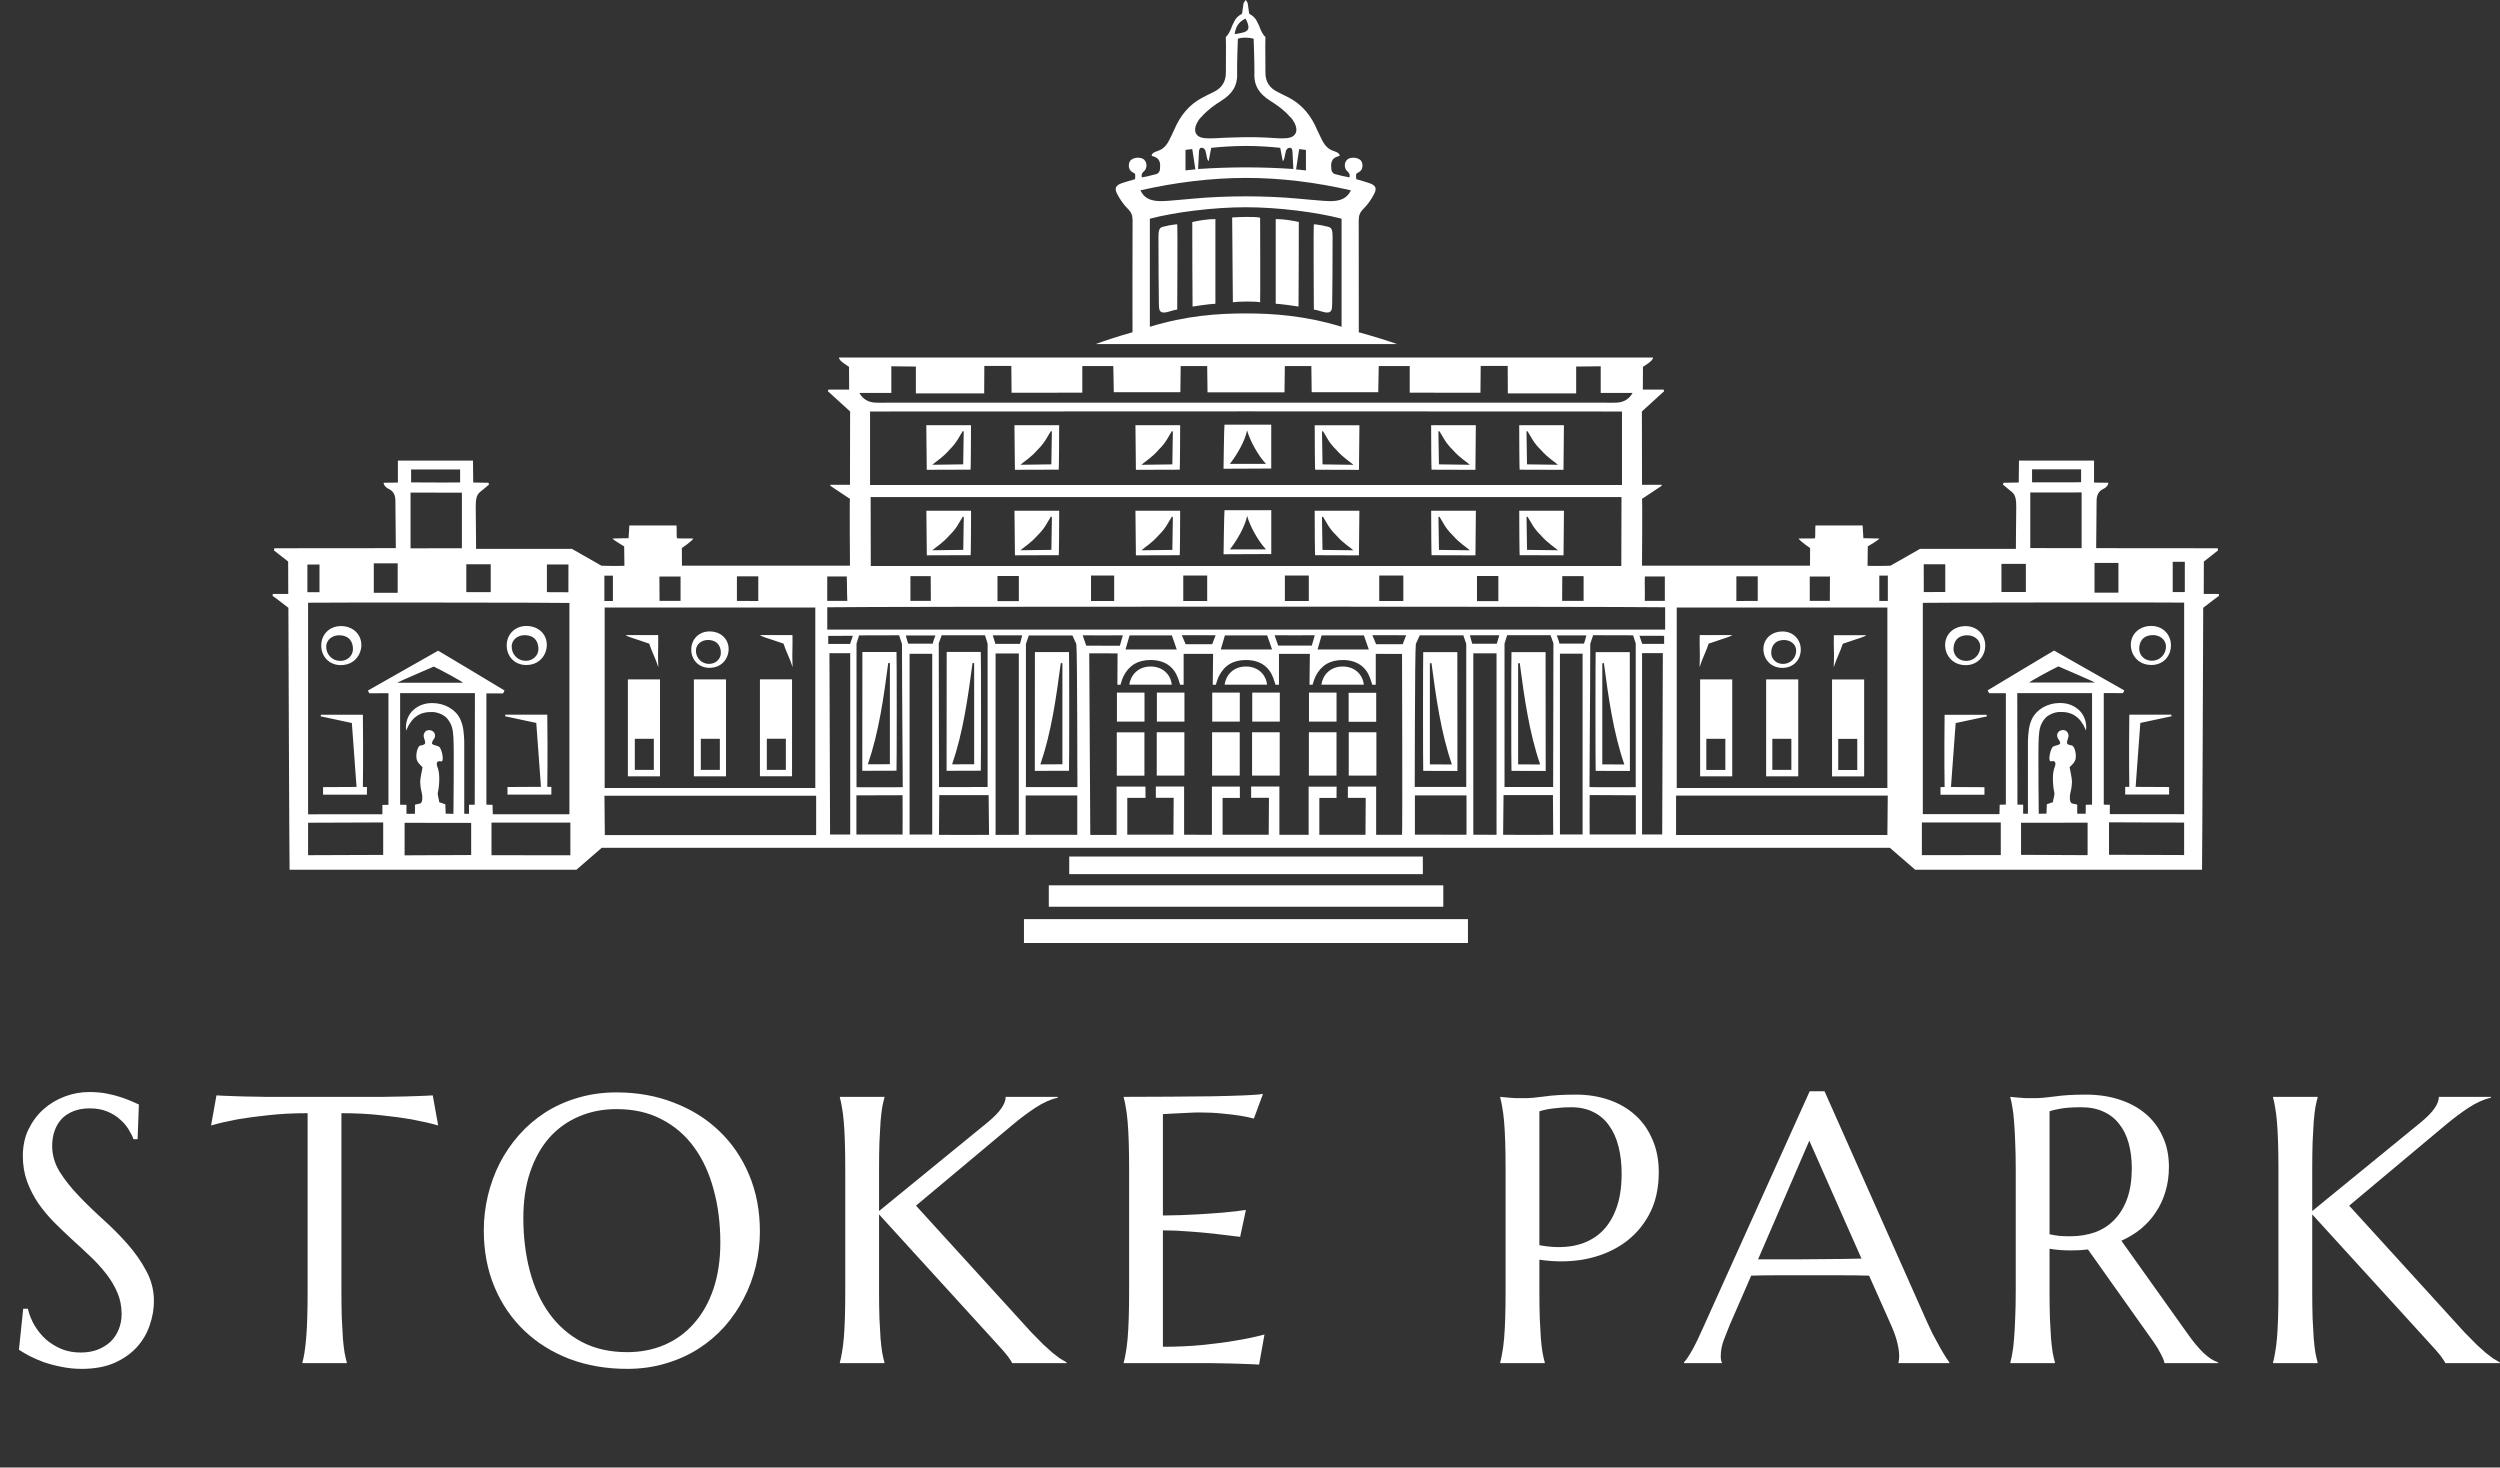 <svg width="431" height="253" viewBox="0 0 431 253" fill="none" xmlns="http://www.w3.org/2000/svg">
<rect x="0" y="0" width="431" height="253" fill="#333333" stroke="none"/>
<path d="M23.72 196.396H23.015C22.845 195.905 22.567 195.35 22.183 194.731C21.82 194.112 21.329 193.536 20.71 193.003C20.113 192.448 19.377 191.989 18.502 191.626C17.648 191.264 16.635 191.082 15.461 191.082C14.415 191.082 13.487 191.242 12.676 191.562C11.865 191.882 11.182 192.331 10.627 192.907C10.094 193.483 9.688 194.166 9.411 194.955C9.134 195.745 8.995 196.62 8.995 197.58C8.995 199.117 9.422 200.589 10.275 201.998C11.15 203.385 12.239 204.761 13.54 206.127C14.842 207.493 16.25 208.858 17.766 210.224C19.281 211.59 20.689 213.009 21.991 214.482C23.293 215.954 24.37 217.501 25.224 219.123C26.099 220.723 26.536 222.452 26.536 224.309C26.536 225.696 26.291 227.094 25.8 228.502C25.331 229.889 24.594 231.137 23.591 232.247C22.588 233.357 21.297 234.264 19.718 234.968C18.139 235.651 16.261 235.992 14.084 235.992C12.868 235.992 11.705 235.875 10.595 235.64C9.507 235.427 8.493 235.16 7.554 234.84C6.637 234.499 5.804 234.136 5.058 233.752C4.332 233.367 3.735 233.015 3.265 232.695L4.001 225.621H4.802C5.036 226.624 5.42 227.584 5.954 228.502C6.487 229.398 7.138 230.198 7.906 230.903C8.696 231.586 9.592 232.14 10.595 232.567C11.598 232.973 12.697 233.175 13.892 233.175C14.981 233.175 15.952 233.015 16.805 232.695C17.68 232.354 18.427 231.895 19.046 231.319C19.665 230.721 20.134 230.017 20.454 229.206C20.796 228.395 20.967 227.51 20.967 226.549C20.967 225.205 20.721 223.967 20.23 222.836C19.74 221.684 19.089 220.595 18.278 219.571C17.488 218.547 16.581 217.554 15.557 216.594C14.554 215.634 13.519 214.674 12.452 213.713C11.385 212.732 10.339 211.729 9.315 210.704C8.312 209.68 7.405 208.592 6.594 207.439C5.804 206.266 5.164 205.017 4.673 203.694C4.183 202.35 3.937 200.877 3.937 199.277C3.937 197.591 4.257 196.076 4.898 194.731C5.559 193.366 6.423 192.203 7.49 191.242C8.579 190.282 9.806 189.546 11.171 189.034C12.537 188.521 13.946 188.265 15.397 188.265C16.464 188.265 17.445 188.351 18.342 188.521C19.238 188.692 20.038 188.895 20.742 189.13C21.468 189.364 22.098 189.599 22.631 189.834C23.165 190.068 23.602 190.261 23.944 190.41L23.72 196.396ZM53.034 191.914C50.516 191.914 48.243 192.032 46.216 192.267C44.189 192.48 42.439 192.715 40.967 192.971C39.259 193.291 37.733 193.643 36.389 194.027L37.317 188.841C37.573 188.863 37.958 188.884 38.47 188.905C38.982 188.927 39.547 188.948 40.166 188.969C40.806 188.991 41.468 189.012 42.151 189.034C42.855 189.034 43.517 189.044 44.136 189.066C44.754 189.066 45.298 189.076 45.768 189.098C46.259 189.098 46.611 189.098 46.824 189.098H65.102C65.316 189.098 65.657 189.098 66.126 189.098C66.617 189.076 67.172 189.066 67.791 189.066C68.41 189.044 69.061 189.034 69.744 189.034C70.448 189.012 71.109 188.991 71.728 188.969C72.368 188.948 72.945 188.927 73.457 188.905C73.969 188.884 74.353 188.863 74.609 188.841L75.537 194.027C74.172 193.643 72.635 193.291 70.928 192.971C69.456 192.715 67.706 192.48 65.678 192.267C63.651 192.032 61.378 191.914 58.86 191.914V222.484C58.86 224.298 58.882 225.888 58.924 227.254C58.988 228.598 59.052 229.761 59.116 230.743C59.202 231.724 59.298 232.546 59.404 233.207C59.532 233.869 59.66 234.424 59.788 234.872V235H52.138V234.872C52.266 234.424 52.383 233.869 52.49 233.207C52.597 232.546 52.693 231.724 52.778 230.743C52.864 229.761 52.928 228.598 52.97 227.254C53.013 225.888 53.034 224.298 53.034 222.484V191.914ZM106.293 188.329C109.857 188.329 113.143 188.916 116.152 190.09C119.182 191.242 121.796 192.875 123.994 194.987C126.192 197.079 127.91 199.597 129.148 202.542C130.386 205.487 131.005 208.741 131.005 212.305C131.005 214.332 130.77 216.327 130.3 218.291C129.831 220.254 129.137 222.111 128.22 223.86C127.323 225.61 126.214 227.232 124.891 228.726C123.567 230.198 122.052 231.479 120.345 232.567C118.659 233.634 116.792 234.466 114.743 235.064C112.695 235.683 110.486 235.992 108.117 235.992C104.553 235.992 101.256 235.427 98.226 234.296C95.217 233.143 92.614 231.522 90.416 229.43C88.218 227.339 86.5 224.831 85.262 221.908C84.024 218.963 83.406 215.698 83.406 212.113C83.406 210.085 83.64 208.09 84.11 206.127C84.579 204.164 85.262 202.296 86.158 200.525C87.076 198.754 88.186 197.132 89.487 195.66C90.811 194.166 92.315 192.875 94.001 191.786C95.708 190.698 97.586 189.855 99.635 189.258C101.705 188.639 103.924 188.329 106.293 188.329ZM108.117 233.111C110.486 233.111 112.652 232.685 114.615 231.831C116.579 230.977 118.264 229.74 119.673 228.118C121.103 226.496 122.212 224.522 123.002 222.196C123.792 219.849 124.186 217.192 124.186 214.225C124.186 210.939 123.802 207.898 123.034 205.103C122.287 202.286 121.167 199.853 119.673 197.804C118.179 195.734 116.312 194.123 114.071 192.971C111.852 191.797 109.259 191.21 106.293 191.21C103.924 191.21 101.758 191.637 99.795 192.491C97.831 193.323 96.135 194.539 94.705 196.14C93.297 197.74 92.198 199.704 91.408 202.03C90.618 204.356 90.224 207.002 90.224 209.968C90.224 213.233 90.597 216.285 91.344 219.123C92.091 221.94 93.211 224.383 94.705 226.453C96.199 228.523 98.066 230.156 100.307 231.351C102.548 232.525 105.151 233.111 108.117 233.111ZM144.794 234.872C144.922 234.424 145.04 233.869 145.147 233.207C145.275 232.546 145.381 231.724 145.467 230.743C145.552 229.761 145.616 228.598 145.659 227.254C145.701 225.888 145.723 224.298 145.723 222.484V201.645C145.723 199.832 145.701 198.252 145.659 196.908C145.616 195.542 145.552 194.369 145.467 193.387C145.381 192.384 145.275 191.552 145.147 190.89C145.04 190.229 144.922 189.674 144.794 189.226V189.098H152.477V189.226C152.349 189.674 152.221 190.229 152.093 190.89C151.986 191.552 151.89 192.384 151.805 193.387C151.741 194.369 151.677 195.542 151.613 196.908C151.57 198.252 151.549 199.832 151.549 201.645V208.784L170.242 193.515C172.334 191.808 173.379 190.335 173.379 189.098H182.374V189.226C181.115 189.524 179.835 190.101 178.533 190.954C177.253 191.786 175.887 192.811 174.436 194.027L157.919 207.855L177.797 229.686C178.629 230.54 179.333 231.255 179.91 231.831C180.507 232.386 181.03 232.855 181.478 233.239C181.926 233.602 182.332 233.912 182.694 234.168C183.079 234.402 183.473 234.637 183.879 234.872V235H174.5C174.414 234.808 174.265 234.563 174.052 234.264C173.86 233.965 173.625 233.656 173.347 233.335C173.091 233.015 172.803 232.685 172.483 232.343C172.184 232.002 171.896 231.682 171.619 231.383L151.549 209.36V222.484C151.549 224.298 151.57 225.888 151.613 227.254C151.677 228.598 151.741 229.761 151.805 230.743C151.89 231.724 151.986 232.546 152.093 233.207C152.221 233.869 152.349 234.424 152.477 234.872V235H144.794V234.872ZM193.731 189.098C196.399 189.098 199.045 189.087 201.67 189.066C204.316 189.044 206.738 189.023 208.936 189.001C211.134 188.959 213.012 188.905 214.57 188.841C216.128 188.777 217.184 188.692 217.739 188.585L216.171 192.843C215.466 192.651 214.645 192.48 213.706 192.331C212.895 192.203 211.903 192.085 210.729 191.978C209.576 191.85 208.243 191.786 206.728 191.786C206.215 191.786 205.597 191.808 204.871 191.85C204.167 191.872 203.484 191.904 202.822 191.946C202.054 191.989 201.275 192.032 200.486 192.074V209.552C202.684 209.531 204.668 209.467 206.439 209.36C208.211 209.253 209.715 209.147 210.953 209.04C212.404 208.912 213.684 208.762 214.794 208.592L213.802 213.233C212.329 213.041 210.825 212.86 209.288 212.689C207.965 212.54 206.525 212.412 204.967 212.305C203.409 212.177 201.915 212.113 200.486 212.113V232.183C203.004 232.183 205.319 232.076 207.432 231.863C209.544 231.65 211.39 231.404 212.97 231.127C214.805 230.828 216.48 230.476 217.995 230.07L217.067 235.256C216.811 235.235 216.427 235.213 215.914 235.192C215.402 235.171 214.826 235.149 214.186 235.128C213.567 235.107 212.906 235.085 212.201 235.064C211.518 235.064 210.868 235.053 210.249 235.032C209.63 235.032 209.075 235.021 208.584 235C208.115 235 207.773 235 207.56 235H193.731V234.872C193.86 234.424 193.977 233.869 194.084 233.207C194.212 232.546 194.318 231.724 194.404 230.743C194.489 229.761 194.553 228.598 194.596 227.254C194.638 225.888 194.66 224.298 194.66 222.484V201.645C194.66 199.832 194.638 198.252 194.596 196.908C194.553 195.542 194.489 194.369 194.404 193.387C194.318 192.384 194.212 191.552 194.084 190.89C193.977 190.229 193.86 189.674 193.731 189.226V189.098ZM265.389 214.674C267.481 215.058 269.391 215.1 271.119 214.802C272.869 214.482 274.363 213.82 275.601 212.817C276.86 211.793 277.831 210.416 278.513 208.688C279.218 206.959 279.57 204.846 279.57 202.35C279.57 200.621 279.388 199.053 279.026 197.644C278.663 196.214 278.119 195.009 277.393 194.027C276.689 193.024 275.793 192.256 274.704 191.722C273.616 191.168 272.346 190.89 270.895 190.89C269.977 190.89 269.177 190.933 268.494 191.018C267.811 191.082 267.235 191.157 266.766 191.242C266.211 191.349 265.752 191.466 265.389 191.594V214.674ZM258.635 189.098C259.062 189.14 259.51 189.183 259.98 189.226C260.385 189.268 260.833 189.3 261.324 189.322C261.836 189.322 262.359 189.322 262.892 189.322C263.725 189.322 264.845 189.226 266.254 189.034C267.683 188.82 269.497 188.713 271.695 188.713C273.744 188.713 275.633 189.012 277.361 189.61C279.111 190.207 280.626 191.082 281.906 192.235C283.187 193.387 284.179 194.795 284.883 196.46C285.609 198.103 285.972 199.981 285.972 202.094C285.972 204.932 285.406 207.386 284.275 209.456C283.144 211.526 281.629 213.201 279.73 214.482C277.831 215.762 275.643 216.637 273.168 217.106C270.692 217.554 268.099 217.576 265.389 217.17V222.484C265.389 224.298 265.411 225.888 265.453 227.254C265.517 228.598 265.581 229.761 265.645 230.743C265.731 231.724 265.827 232.546 265.933 233.207C266.061 233.869 266.19 234.424 266.318 234.872V235H258.635V234.872C258.763 234.424 258.881 233.869 258.987 233.207C259.115 232.546 259.222 231.724 259.307 230.743C259.393 229.761 259.457 228.598 259.499 227.254C259.542 225.888 259.563 224.298 259.563 222.484V201.645C259.563 199.832 259.542 198.252 259.499 196.908C259.457 195.542 259.393 194.369 259.307 193.387C259.222 192.384 259.115 191.552 258.987 190.89C258.881 190.229 258.763 189.674 258.635 189.226V189.098ZM327.29 235V234.872C327.333 234.765 327.365 234.605 327.386 234.392C327.408 234.178 327.418 233.986 327.418 233.816C327.418 233.154 327.322 232.429 327.13 231.639C326.96 230.828 326.618 229.825 326.106 228.63L322.233 219.923C321.038 219.881 319.448 219.859 317.463 219.859C315.479 219.859 313.334 219.859 311.029 219.859C309.343 219.859 307.711 219.859 306.132 219.859C304.574 219.859 303.165 219.881 301.906 219.923L298.225 228.374C297.905 229.163 297.564 230.028 297.201 230.967C296.838 231.906 296.657 232.855 296.657 233.816C296.657 234.093 296.678 234.328 296.721 234.52C296.763 234.691 296.806 234.808 296.849 234.872V235H290.319V234.872C290.703 234.466 291.183 233.752 291.759 232.727C292.335 231.682 292.965 230.38 293.648 228.822L311.99 188.137H314.55L331.932 227.254C332.337 228.171 332.753 229.067 333.18 229.942C333.628 230.796 334.045 231.564 334.429 232.247C334.813 232.93 335.154 233.506 335.453 233.976C335.752 234.445 335.954 234.744 336.061 234.872V235H327.29ZM306.548 217.106C307.786 217.106 309.055 217.106 310.357 217.106C311.659 217.085 312.929 217.074 314.166 217.074C315.425 217.053 316.631 217.042 317.783 217.042C318.936 217.021 319.981 217 320.92 216.978L311.926 196.652L303.091 217.106H306.548ZM353.34 222.484C353.34 224.298 353.362 225.888 353.404 227.254C353.468 228.598 353.532 229.761 353.596 230.743C353.682 231.724 353.778 232.546 353.884 233.207C354.012 233.869 354.14 234.424 354.269 234.872V235H346.586V234.872C346.714 234.424 346.831 233.869 346.938 233.207C347.066 232.546 347.162 231.724 347.226 230.743C347.312 229.761 347.376 228.598 347.418 227.254C347.482 225.909 347.514 224.319 347.514 222.484V201.645C347.514 199.832 347.482 198.252 347.418 196.908C347.376 195.542 347.312 194.369 347.226 193.387C347.162 192.405 347.066 191.584 346.938 190.922C346.831 190.239 346.714 189.674 346.586 189.226V189.098L347.931 189.226C348.336 189.268 348.784 189.3 349.275 189.322C349.787 189.322 350.31 189.322 350.843 189.322C351.676 189.322 352.796 189.226 354.204 189.034C355.634 188.82 357.448 188.713 359.646 188.713C361.695 188.713 363.583 188.991 365.312 189.546C367.062 190.101 368.577 190.911 369.857 191.978C371.138 193.045 372.13 194.358 372.834 195.916C373.56 197.452 373.923 199.202 373.923 201.165C373.923 202.702 373.72 204.132 373.315 205.455C372.93 206.756 372.376 207.941 371.65 209.008C370.946 210.075 370.092 211.024 369.089 211.857C368.086 212.668 366.966 213.351 365.728 213.905L376.964 229.686C377.519 230.476 378.031 231.159 378.5 231.735C378.991 232.311 379.45 232.813 379.877 233.239C380.325 233.645 380.752 233.986 381.157 234.264C381.562 234.52 381.979 234.723 382.405 234.872V235H373.154C373.09 234.595 372.877 234.061 372.514 233.399C372.173 232.717 371.767 232.044 371.298 231.383L359.966 215.41C359.475 215.453 358.985 215.495 358.494 215.538C358.003 215.559 357.502 215.57 356.989 215.57C356.392 215.57 355.784 215.549 355.165 215.506C354.567 215.463 353.959 215.388 353.34 215.282V222.484ZM353.34 212.785C353.916 212.913 354.503 213.009 355.101 213.073C355.698 213.116 356.274 213.137 356.829 213.137C358.43 213.137 359.892 212.902 361.215 212.433C362.538 211.942 363.658 211.206 364.576 210.224C365.515 209.243 366.24 208.026 366.752 206.575C367.265 205.103 367.521 203.385 367.521 201.421C367.521 199.821 367.339 198.37 366.977 197.068C366.614 195.766 366.07 194.667 365.344 193.771C364.64 192.853 363.743 192.149 362.655 191.658C361.567 191.146 360.297 190.89 358.846 190.89C357.373 190.89 356.2 190.965 355.325 191.114C354.45 191.264 353.788 191.424 353.34 191.594V212.785ZM391.874 234.872C392.002 234.424 392.119 233.869 392.226 233.207C392.354 232.546 392.461 231.724 392.546 230.743C392.632 229.761 392.696 228.598 392.738 227.254C392.781 225.888 392.802 224.298 392.802 222.484V201.645C392.802 199.832 392.781 198.252 392.738 196.908C392.696 195.542 392.632 194.369 392.546 193.387C392.461 192.384 392.354 191.552 392.226 190.89C392.119 190.229 392.002 189.674 391.874 189.226V189.098H399.556V189.226C399.428 189.674 399.3 190.229 399.172 190.89C399.066 191.552 398.97 192.384 398.884 193.387C398.82 194.369 398.756 195.542 398.692 196.908C398.649 198.252 398.628 199.832 398.628 201.645V208.784L417.322 193.515C419.413 191.808 420.459 190.335 420.459 189.098H429.454V189.226C428.195 189.524 426.914 190.101 425.613 190.954C424.332 191.786 422.966 192.811 421.515 194.027L404.998 207.855L424.876 229.686C425.709 230.54 426.413 231.255 426.989 231.831C427.587 232.386 428.109 232.855 428.558 233.239C429.006 233.602 429.411 233.912 429.774 234.168C430.158 234.402 430.553 234.637 430.958 234.872V235H421.579C421.494 234.808 421.345 234.563 421.131 234.264C420.939 233.965 420.704 233.656 420.427 233.335C420.171 233.015 419.883 232.685 419.563 232.343C419.264 232.002 418.976 231.682 418.698 231.383L398.628 209.36V222.484C398.628 224.298 398.649 225.888 398.692 227.254C398.756 228.598 398.82 229.761 398.884 230.743C398.97 231.724 399.066 232.546 399.172 233.207C399.3 233.869 399.428 234.424 399.556 234.872V235H391.874V234.872Z" fill="white"/>
<path d="M226.724 95.717L234.28 95.741C234.28 95.741 234.358 89.528 234.358 88.052H226.651C226.651 90.593 226.687 95.717 226.724 95.717ZM228.087 89.086C228.684 90.012 229.064 91.034 230.384 92.305C231.596 93.684 232.634 94.253 233.327 94.87C231.669 94.87 229.407 94.803 227.996 94.803C227.996 93.007 227.906 90.853 227.906 89.123C227.966 89.111 228.026 89.099 228.087 89.086ZM210.942 95.553L219.167 95.517V87.961H211.11C211.038 88.143 210.942 95.553 210.942 95.553ZM215 88.935C215.495 90.738 216.966 93.364 218.263 94.713H212.039C213.257 93.146 214.65 90.78 215.006 88.935M246.812 95.717L254.368 95.741C254.368 95.741 254.44 89.528 254.44 88.052H246.733C246.733 90.593 246.769 95.717 246.806 95.717M248.168 89.086C248.765 90.012 249.151 91.034 250.466 92.305C251.678 93.684 252.716 94.253 253.409 94.87C251.751 94.87 249.483 94.803 248.078 94.803C248.078 93.007 247.988 90.853 247.988 89.123C248.048 89.111 248.108 89.099 248.168 89.086ZM195.829 95.741L203.385 95.717C203.421 95.717 203.458 90.593 203.458 88.052H195.751C195.751 89.534 195.829 95.741 195.829 95.741ZM199.725 92.305C201.045 91.034 201.431 90.012 202.022 89.086C202.083 89.099 202.143 89.111 202.203 89.123C202.203 90.859 202.113 93.013 202.113 94.803C200.702 94.803 198.44 94.87 196.782 94.87C197.475 94.253 198.513 93.684 199.725 92.305ZM316.169 112.281C316.212 113.115 316.133 115.045 316.133 115.045C316.598 113.533 317.303 112.269 317.695 110.986C317.695 110.986 318.919 110.563 319.589 110.345C320.222 110.139 321.766 109.667 321.724 109.504H316.157C316.157 110.514 316.121 111.397 316.169 112.281ZM315.844 133.854H321.38V117.145H315.844V133.854ZM316.911 127.386H320.192V132.746H316.911V127.386ZM174.975 95.735L182.532 95.711C182.568 95.711 182.604 90.587 182.604 88.046H174.897C174.897 89.528 174.975 95.735 174.975 95.735ZM178.871 92.299C180.186 91.028 180.572 90.006 181.169 89.08C181.229 89.093 181.289 89.105 181.35 89.117C181.35 90.853 181.259 93.007 181.259 94.797C179.848 94.797 177.586 94.864 175.928 94.864C176.622 94.247 177.659 93.678 178.871 92.299ZM159.784 95.735L167.34 95.711C167.377 95.711 167.413 90.587 167.413 88.046H159.706C159.706 89.528 159.784 95.735 159.784 95.735ZM163.68 92.299C164.995 91.028 165.381 90.006 165.978 89.08C166.038 89.093 166.098 89.105 166.158 89.117C166.158 90.853 166.068 93.007 166.068 94.797C164.657 94.797 162.395 94.864 160.737 94.864C161.43 94.247 162.468 93.678 163.68 92.299ZM261.997 95.711L269.553 95.735C269.553 95.735 269.625 89.522 269.625 88.046H261.918C261.918 90.587 261.954 95.711 261.991 95.711M263.354 89.08C263.951 90.006 264.336 91.028 265.651 92.299C266.863 93.678 267.901 94.247 268.594 94.864C266.936 94.864 264.668 94.797 263.263 94.797C263.263 93.001 263.173 90.847 263.173 89.117C263.233 89.105 263.293 89.093 263.354 89.08ZM210.936 80.811L219.161 80.774V73.218H211.104C211.032 73.4 210.936 80.811 210.936 80.811ZM214.994 74.192C215.489 75.995 216.96 78.621 218.257 79.97H212.033C213.251 78.403 214.644 76.037 215 74.192M195.829 80.998L203.385 80.974C203.421 80.974 203.458 75.85 203.458 73.309H195.751C195.751 74.791 195.829 80.998 195.829 80.998ZM199.725 77.562C201.045 76.285 201.431 75.269 202.022 74.344C202.083 74.356 202.143 74.368 202.203 74.38C202.203 76.116 202.113 78.27 202.113 80.06C200.702 80.06 198.44 80.133 196.782 80.133C197.475 79.516 198.513 78.947 199.725 77.568M226.73 80.98L234.286 81.004C234.286 81.004 234.364 74.791 234.364 73.315H226.657C226.657 75.856 226.694 80.98 226.73 80.98ZM228.093 74.35C228.69 75.275 229.07 76.298 230.39 77.568C231.602 78.947 232.64 79.516 233.333 80.133C231.675 80.133 229.413 80.06 228.002 80.06C228.002 78.264 227.912 76.11 227.912 74.38C227.972 74.368 228.032 74.356 228.093 74.344M246.806 80.974L254.362 80.998C254.362 80.998 254.434 74.785 254.434 73.309H246.727C246.727 75.85 246.763 80.974 246.8 80.974M248.162 74.344C248.759 75.269 249.145 76.291 250.46 77.562C251.672 78.941 252.709 79.51 253.403 80.127C251.745 80.127 249.477 80.054 248.072 80.054C248.072 78.258 247.982 76.104 247.982 74.374C248.042 74.362 248.102 74.35 248.162 74.338M174.969 80.992L182.525 80.968C182.562 80.968 182.598 75.844 182.598 73.303H174.891C174.891 74.785 174.969 80.992 174.969 80.992ZM178.865 77.556C180.18 76.279 180.566 75.263 181.163 74.338C181.223 74.35 181.283 74.362 181.343 74.374C181.343 76.11 181.253 78.264 181.253 80.054C179.842 80.054 177.58 80.127 175.922 80.127C176.615 79.51 177.653 78.941 178.865 77.562M261.991 80.974L269.547 80.998C269.547 80.998 269.619 74.785 269.619 73.309H261.912C261.912 75.85 261.948 80.974 261.985 80.974M263.347 74.344C263.944 75.269 264.33 76.291 265.645 77.562C266.857 78.941 267.895 79.51 268.588 80.127C266.93 80.127 264.662 80.054 263.257 80.054C263.257 78.258 263.167 76.104 263.167 74.374C263.227 74.362 263.287 74.35 263.347 74.338M159.772 80.992L167.328 80.968C167.365 80.968 167.401 75.844 167.401 73.303H159.694C159.694 74.785 159.772 80.992 159.772 80.992ZM163.668 77.556C164.982 76.279 165.368 75.263 165.965 74.338C166.026 74.35 166.086 74.362 166.146 74.374C166.146 76.11 166.056 78.264 166.056 80.054C164.645 80.054 162.383 80.127 160.725 80.127C161.418 79.51 162.456 78.941 163.668 77.562M176.531 162.571H253.077V158.457H176.531V162.571ZM184.335 150.702H245.298V147.665H184.335V150.702ZM180.813 156.316H248.826V152.631H180.813V156.316ZM307.25 108.869C305.344 108.887 303.963 110.206 304.012 111.99C304.054 113.575 305.218 115.142 307.298 115.142C309.222 115.142 310.501 113.696 310.452 111.893C310.41 110.194 309.12 108.844 307.25 108.863M307.323 114.458C306.207 114.44 305.357 113.587 305.357 112.565C305.357 111.422 305.929 110.339 307.618 110.339C308.553 110.339 309.626 110.968 309.656 112.129C309.693 113.339 308.764 114.483 307.323 114.458ZM223.919 38.276C222.894 38.04 221.26 37.756 219.933 37.768V52.365C221.441 52.462 222.828 52.71 223.865 52.849C223.865 52.849 223.944 38.826 223.913 38.276M212.546 52.111C213.444 51.966 216.333 51.924 217.244 52.111C217.292 51.797 217.244 37.526 217.244 37.526C216.683 37.393 215.615 37.405 214.825 37.399C214.035 37.393 213.239 37.453 212.425 37.489L212.546 52.117V52.111ZM201.522 38.857C200.219 39.244 199.725 38.844 199.719 40.835C199.713 43.829 199.761 51.549 199.791 52.414C199.821 53.321 199.827 53.92 200.75 53.878C201.371 53.847 202.3 53.43 202.951 53.364C202.951 53.364 203.036 39.377 202.951 38.669C202.565 38.669 201.763 38.838 201.522 38.857ZM205.605 52.849C206.648 52.71 208.029 52.456 209.536 52.365V37.768C208.21 37.762 206.575 38.04 205.55 38.276C205.52 38.826 205.599 52.849 205.599 52.849M228.708 53.878C229.63 53.926 229.636 53.321 229.667 52.414C229.697 51.549 229.751 43.823 229.739 40.835C229.739 38.844 229.244 39.244 227.936 38.857C227.695 38.838 226.893 38.669 226.507 38.669C226.422 39.377 226.507 53.364 226.507 53.364C227.158 53.43 228.087 53.847 228.708 53.878ZM195.226 57.284C192.814 57.967 190.625 58.675 188.888 59.322H240.883C239.129 58.711 236.825 57.992 234.256 57.284C234.256 54.682 234.262 43.345 234.244 37.979C234.244 37.163 234.455 36.588 235.064 35.995C235.8 35.269 236.409 34.374 236.891 33.454C237.428 32.426 237.157 31.948 236.053 31.561C235.426 31.337 234.461 31.083 233.822 30.889C233.743 30.454 233.816 29.964 233.816 29.964C234.039 29.788 234.358 29.655 234.539 29.48C234.949 29.068 234.974 28.385 234.756 27.895C234.473 27.247 233.255 26.981 232.489 27.362C231.838 27.689 231.633 28.657 232.091 29.328C232.29 29.619 232.827 29.788 232.646 30.587C231.928 30.466 230.855 30.206 230.095 30C229.854 29.933 229.558 29.552 229.534 29.292C229.443 28.294 229.323 27.229 230.945 26.884C231.011 26.352 230.173 26.122 229.829 26.001C228.581 25.566 228.075 24.513 227.574 23.442C227.411 23.097 227.236 22.765 227.086 22.414C226.072 20.012 224.553 18.058 222.201 16.83C221.604 16.515 221.007 16.213 220.392 15.923C218.908 15.227 218.124 14.126 218.16 12.438L218.136 7.756L218.166 6.388C217.792 6.05 217.437 5.481 217.039 4.368C216.592 3.515 216.502 3.001 215.362 2.365L215.103 0.538L214.801 0C214.699 0.018 214.391 0.538 214.391 0.538L214.132 2.365C212.992 3.001 212.896 3.521 212.455 4.368C212.057 5.481 211.701 6.05 211.328 6.388L211.358 7.756L211.34 12.438C211.376 14.126 210.592 15.233 209.108 15.923C208.499 16.207 207.896 16.515 207.299 16.83C204.947 18.058 203.427 20.012 202.414 22.414C202.27 22.765 202.089 23.097 201.926 23.442C201.425 24.513 200.925 25.56 199.67 26.001C199.321 26.122 198.482 26.352 198.555 26.884C200.177 27.229 200.056 28.294 199.966 29.292C199.942 29.552 199.646 29.933 199.405 30C198.645 30.206 197.572 30.466 196.854 30.587C196.667 29.788 197.21 29.619 197.409 29.328C197.861 28.663 197.656 27.689 197.011 27.362C196.251 26.981 195.027 27.247 194.743 27.895C194.526 28.385 194.55 29.074 194.961 29.48C195.135 29.655 195.455 29.794 195.684 29.964C195.684 29.964 195.757 30.454 195.678 30.889C195.039 31.089 194.074 31.337 193.447 31.561C192.349 31.948 192.072 32.432 192.609 33.454C193.091 34.374 193.7 35.275 194.436 35.995C195.045 36.594 195.262 37.169 195.256 37.979C195.232 43.345 195.238 54.676 195.244 57.284M231.283 56.334C224.987 54.416 219.559 54.035 214.741 54.035C209.922 54.035 204.531 54.416 198.235 56.334V37.707C202.619 36.552 209.283 35.729 214.777 35.729C220.271 35.729 226.899 36.552 231.289 37.707V56.334H231.283ZM225.144 25.85V29.383C224.553 29.347 224.034 29.238 223.443 29.201C223.63 27.931 223.799 26.951 223.98 25.699C224.42 25.765 224.77 25.79 225.15 25.85M214.735 3.2C215.525 4.682 215.428 5.414 214.059 5.662C213.655 5.735 213.372 5.802 212.853 5.892C213.058 4.519 213.577 3.763 214.735 3.194M206.292 21.343C206.509 20.895 206.793 20.436 207.16 20.115C208.264 18.881 209.356 18.131 210.586 17.35C212.377 16.213 213.396 14.828 213.275 12.589C213.251 10.708 213.408 6.673 213.408 6.673C213.86 6.534 214.216 6.491 214.699 6.491C215.489 6.491 216.128 6.673 216.128 6.673C216.128 6.673 216.279 10.708 216.261 12.589C216.14 14.822 217.159 16.213 218.95 17.35C220.18 18.131 221.272 18.881 222.376 20.115C222.743 20.436 223.027 20.895 223.244 21.343C223.859 22.619 223.341 23.666 221.935 23.811C220.771 23.926 219.873 23.799 218.408 23.721C217.201 23.654 215.995 23.648 214.789 23.648C213.583 23.648 212.6 23.721 211.129 23.751C209.953 23.775 208.765 23.932 207.601 23.811C206.196 23.672 205.677 22.619 206.292 21.343ZM222.979 29.135C220.048 28.941 217.406 28.857 214.783 28.857C212.16 28.857 209.482 28.941 206.551 29.135C206.6 28.197 206.648 27.096 206.702 26.177C206.726 25.832 206.793 25.427 207.227 25.481C207.462 25.511 207.733 25.674 207.836 26.044C208.035 26.763 208.083 27.707 208.379 27.756C208.481 27.247 208.728 25.929 208.813 25.487C210.519 25.299 212.877 25.16 214.874 25.16C216.87 25.16 219.005 25.299 220.711 25.487C220.802 25.935 221.043 27.247 221.145 27.756C221.435 27.707 221.489 26.763 221.688 26.044C221.791 25.674 222.062 25.511 222.297 25.481C222.737 25.427 222.804 25.832 222.822 26.177C222.876 27.096 222.924 28.197 222.973 29.135M204.374 25.844C204.754 25.783 205.098 25.759 205.544 25.693C205.725 26.945 205.894 27.925 206.081 29.195C205.484 29.232 204.971 29.341 204.38 29.377V25.844H204.374ZM214.855 30.672C220.862 30.672 226.856 31.434 232.899 32.813C232.278 34.102 231.313 34.483 230.246 34.622C229.582 34.707 228.895 34.682 228.225 34.628C225.288 34.41 222.358 34.059 219.415 33.95C217.847 33.89 216.363 33.842 214.795 33.847C213.227 33.842 211.659 33.896 210.091 33.95C207.148 34.059 204.218 34.41 201.281 34.628C200.611 34.676 199.924 34.707 199.26 34.622C198.193 34.483 197.228 34.108 196.607 32.813C202.65 31.434 208.843 30.672 214.849 30.672M294.568 110.968C294.568 110.968 295.792 110.544 296.461 110.327C297.095 110.121 298.638 109.649 298.596 109.486H293.03C293.03 110.496 292.994 111.379 293.042 112.262C293.084 113.097 293.006 115.027 293.006 115.027C293.47 113.515 294.176 112.25 294.568 110.968ZM304.482 133.835H310.018V117.126H304.482V133.835ZM305.55 127.368H308.83V132.728H305.55V127.368ZM92.453 124.628L93.261 135.65C93.128 135.65 87.489 135.68 87.489 135.68V136.987H95.052L95.058 135.662L94.352 135.65C94.418 132.069 94.382 123.466 94.352 123.206H87.109C87.109 123.206 87.109 123.478 87.049 123.478C87.176 123.509 92.453 124.634 92.453 124.634M293.102 133.841H298.638V117.132H293.102V133.841ZM294.17 127.374H297.45V132.734H294.17V127.374ZM90.74 114.646C92.977 114.646 94.219 112.964 94.268 111.264C94.316 109.347 92.838 107.937 90.794 107.919C88.786 107.901 87.405 109.341 87.357 111.167C87.308 113.103 88.677 114.652 90.74 114.652M90.402 109.504C92.211 109.504 92.826 110.665 92.826 111.887C92.826 112.982 91.91 113.896 90.716 113.92C89.172 113.944 88.177 112.722 88.213 111.422C88.249 110.175 89.395 109.504 90.402 109.504ZM62.559 123.218H55.316C55.316 123.218 55.316 123.491 55.256 123.491C55.383 123.521 60.659 124.646 60.659 124.646L61.467 135.668C61.335 135.668 55.696 135.699 55.696 135.699V137.005H63.258L63.264 135.68L62.559 135.668C62.625 132.087 62.589 123.484 62.559 123.224M58.766 114.664C61.003 114.664 62.245 112.982 62.294 111.282C62.342 109.365 60.864 107.955 58.82 107.937C56.812 107.919 55.431 109.359 55.383 111.186C55.334 113.122 56.703 114.67 58.766 114.67M58.428 109.522C60.237 109.522 60.852 110.684 60.852 111.906C60.852 113.001 59.936 113.914 58.742 113.938C57.198 113.962 56.203 112.74 56.239 111.44C56.275 110.194 57.421 109.522 58.428 109.522ZM260.579 112.432C260.525 112.91 260.525 132.444 260.579 132.898C260.579 132.898 265.766 132.916 266.477 132.916L266.459 112.426H260.579V112.432ZM261.725 131.785V114.368C261.755 114.35 261.966 114.331 262.003 114.313C262.799 120.308 263.625 126.261 265.524 131.797L261.725 131.778V131.785ZM280.975 112.432H275.095C275.047 112.91 275.047 132.444 275.095 132.898C275.095 132.898 280.281 132.916 280.993 132.916L280.975 112.426V112.432ZM276.235 131.785V114.368C276.265 114.35 276.476 114.331 276.512 114.313C277.308 120.308 278.134 126.261 280.034 131.797L276.235 131.778V131.785ZM245.364 112.432C245.316 112.91 245.316 132.444 245.364 132.898C245.364 132.898 250.551 132.916 251.262 132.916L251.244 112.426H245.364V112.432ZM246.51 131.785V114.368C246.54 114.35 246.751 114.331 246.787 114.313C247.583 120.308 248.41 126.261 250.309 131.797L246.51 131.778V131.785ZM232.501 124.44H237.259V119.443H232.507V124.44H232.501ZM335.25 123.236C335.22 123.497 335.184 132.099 335.25 135.68L334.545 135.693V137.011L342.119 137.017V135.711C342.119 135.711 336.48 135.68 336.348 135.68L337.156 124.658C337.156 124.658 342.433 123.539 342.559 123.503C342.505 123.503 342.499 123.236 342.499 123.236H335.256H335.25ZM338.869 114.676C340.931 114.676 342.3 113.128 342.252 111.192C342.203 109.365 340.822 107.925 338.814 107.943C336.77 107.967 335.292 109.377 335.341 111.288C335.383 112.988 336.631 114.67 338.869 114.67M339.206 109.522C340.213 109.522 341.353 110.194 341.395 111.44C341.432 112.74 340.437 113.962 338.893 113.938C337.699 113.92 336.788 113.001 336.782 111.906C336.782 110.677 337.397 109.522 339.206 109.522ZM382.56 102.396H379.925C379.925 100.593 379.943 96.812 379.943 96.812C379.943 96.812 381.915 95.245 382.379 94.9L382.331 94.519L361.381 94.501L361.453 86.298C361.471 85.402 361.755 84.658 362.683 84.253C362.949 84.138 363.455 83.739 363.479 83.224L361.013 83.2V79.407H348.071L348.029 83.188L345.412 83.23C345.376 83.333 345.339 83.43 345.303 83.533C345.593 83.799 345.87 84.011 346.172 84.265C347.106 85.057 347.601 85.082 347.601 87.344C347.601 87.344 347.553 90.635 347.553 92.287C347.553 92.825 347.541 94.005 347.541 94.622H331.023L325.921 97.526C325.921 97.526 323.708 97.61 321.965 97.544L322.007 94.198C322.188 94.083 323.756 93.182 324.021 92.843C322.936 92.795 322.206 92.831 321.247 92.783C321.199 92.027 321.157 91.295 321.115 90.593H312.985C312.913 91.288 312.991 92.069 312.919 92.807C311.96 92.879 311.001 92.789 310.072 92.855C310.38 93.333 312.063 94.489 312.063 94.489L312.044 97.526H283.08C283.08 97.526 283.17 85.91 283.08 86.007L286.445 83.769L286.493 83.575H283.086C283.086 83.067 283.061 70.938 283.061 70.938C283.061 70.938 285.968 68.282 286.897 67.441C286.867 67.35 286.837 67.26 286.812 67.169H283.224L283.248 63.249C283.556 63.001 284.985 62.25 284.985 61.633H144.635C144.635 62.25 146.065 63.001 146.372 63.249L146.396 67.169H142.808C142.778 67.26 142.754 67.35 142.724 67.441C143.652 68.282 146.559 70.938 146.559 70.938C146.559 70.938 146.535 83.067 146.535 83.575H143.128L143.176 83.769L146.535 86.007C146.444 85.916 146.535 97.526 146.535 97.526H117.57L117.552 94.489C117.552 94.489 119.234 93.333 119.542 92.855C118.607 92.783 117.648 92.874 116.696 92.807C116.617 92.069 116.696 91.295 116.629 90.593H108.5C108.458 91.295 108.416 92.033 108.367 92.783C107.408 92.825 106.679 92.789 105.593 92.843C105.859 93.182 107.427 94.083 107.607 94.198L107.65 97.544C105.907 97.61 103.694 97.526 103.694 97.526L98.592 94.622H82.074C82.074 94.011 82.062 92.825 82.062 92.287C82.062 90.641 82.014 87.344 82.014 87.344C82.014 85.082 82.508 85.057 83.443 84.265C83.738 84.011 84.022 83.799 84.311 83.533C84.275 83.43 84.239 83.333 84.203 83.23L81.585 83.188L81.543 79.407H68.596V83.2L66.135 83.224C66.165 83.739 66.672 84.132 66.937 84.253C67.866 84.658 68.155 85.402 68.167 86.298L68.24 94.501L47.289 94.519L47.241 94.9C47.706 95.245 49.678 96.812 49.678 96.812C49.678 96.812 49.696 100.593 49.696 102.39H47.024L47 102.728C47.579 103.115 49.72 104.785 49.72 104.785C49.72 104.573 49.877 149.582 49.925 149.939H99.382L103.736 146.164H325.818L330.172 149.939H379.629C379.672 149.582 379.834 104.573 379.834 104.785C379.834 104.785 381.975 103.115 382.554 102.728L382.53 102.396H382.56ZM94.286 97.314H98.001L97.989 102.105L94.286 102.087V97.314ZM80.391 97.278H84.601V102.087H80.391V97.278ZM70.875 80.932H79.324V83.182C79.324 83.182 71.201 83.194 70.875 83.164V80.938V80.932ZM70.779 84.924L79.632 84.936V94.519L70.779 94.531C70.785 91.537 70.779 84.924 70.779 84.924ZM64.441 97.114H68.559V102.196H64.441V97.114ZM52.994 97.326H55.081V102.099H52.994V97.326ZM66.063 147.386L53.115 147.435V141.839L66.063 141.791V147.386ZM81.23 147.405L69.753 147.459V141.851L81.23 141.869V147.399V147.405ZM81.845 138.729L80.856 138.742V140.302H80.036V127.798C79.981 126.4 79.903 125.118 79.312 123.908C78.54 122.317 76.658 121.222 74.584 121.21C73.48 121.204 72.329 121.452 71.255 122.408C70.501 123.079 69.802 124.374 70.025 125.965C70.025 125.965 70.35 125.209 70.483 124.985C70.833 124.428 71.074 124.089 71.508 123.708C72.503 122.849 73.595 122.734 74.554 122.752C75.531 122.771 76.616 123.297 77.093 123.872C77.973 124.93 78.082 125.832 78.172 127.181C78.299 129.141 78.172 140.302 78.172 140.302L76.839 140.284C76.839 140.284 76.797 139.262 76.773 138.657C76.773 138.657 76.417 138.554 75.724 138.306C75.724 137.846 75.368 137.096 75.495 136.576C75.724 135.668 75.88 133.527 75.495 132.462C75.404 132.214 75.259 131.857 75.302 131.585C75.344 131.319 75.561 131.143 76.013 131.258C76.61 131.416 76.26 129.57 75.868 128.929C75.591 128.481 75.06 128.645 74.493 128.258C74.403 127.641 74.97 127.477 75 126.866C75.042 126.116 74.319 125.801 73.788 125.886C73.275 125.965 72.907 126.57 73.076 127.12C73.239 127.659 73.342 127.943 73.287 128.149C73.233 128.354 72.841 128.494 72.503 128.518C72.063 128.548 71.701 129.74 71.792 130.653C71.864 131.391 72.413 131.833 72.847 132.269C72.751 132.849 72.425 134.271 72.443 134.84C72.485 136.152 72.763 136.636 72.793 137.169C72.817 137.616 72.841 138.197 72.558 138.445C72.353 138.627 71.671 138.608 71.532 138.766C71.532 138.766 71.563 139.71 71.532 140.302H70.079L70.067 138.748L68.981 138.736V119.492H81.875L81.845 138.711V138.729ZM68.493 117.701C68.469 117.628 74.789 114.918 74.789 114.918C76.007 115.487 79.583 117.441 79.825 117.701H68.493ZM83.847 119.54H86.736L86.983 119.038C86.983 119.038 75.416 112.075 75.525 112.184L63.421 119.056L63.663 119.522L66.967 119.504V138.748L65.924 138.772V140.375L53.115 140.387V103.908C53.977 103.854 97.374 103.878 98.17 103.95V140.375H84.957C84.957 139.873 84.914 139.129 84.914 138.754L83.853 138.723C83.853 138.633 83.853 120.073 83.853 119.534M98.332 147.453L84.733 147.435V141.815H98.332V147.453ZM312.008 99.395H315.488L315.464 103.593H312.002V99.395H312.008ZM299.35 99.365H303.035V103.599L299.35 103.612V99.365ZM289.068 104.743H325.384V135.856H289.068V104.743ZM283.574 99.383H287.018V103.587H283.556C283.622 102.148 283.508 100.817 283.574 99.383ZM153.663 67.737V63.146L157.897 63.194V67.822H169.674L169.698 63.085H174.354L174.396 67.713C176.127 67.695 186.59 67.695 186.59 67.695V63.115H191.933L192.018 67.61C192.018 67.61 202.644 67.61 203.494 67.61C203.5 67.38 203.548 63.115 203.548 63.115H208.119L208.18 67.635H221.447L221.507 63.115H226.078C226.078 63.115 226.127 67.38 226.133 67.61C226.989 67.61 237.609 67.61 237.609 67.61L237.693 63.115H243.036V67.695C243.036 67.695 253.506 67.695 255.23 67.713L255.272 63.085H259.928L259.952 67.822H271.73V63.194L275.963 63.146V67.737H281.457C280.86 68.869 279.877 69.25 279.19 69.365C278.599 69.462 277.556 69.425 276.796 69.425C267.587 69.413 162.027 69.413 152.825 69.425C152.065 69.425 151.022 69.462 150.431 69.365C149.743 69.25 148.754 68.869 148.163 67.737H153.657H153.663ZM150.123 97.574L150.099 85.693H279.546L279.515 97.574H150.123ZM273.014 99.328V103.587H269.312L269.336 99.328H273.008H273.014ZM258.318 103.63H254.633V99.304H258.318V103.63ZM241.933 103.612H237.778V99.226H241.933V103.612ZM225.638 103.612H221.513V99.219H225.638V103.612ZM208.119 103.612H203.994V99.219H208.119V103.612ZM192.084 99.226V103.612H188.092V99.226H192.084ZM175.651 103.63H171.966V99.304H175.651V103.63ZM160.478 103.587H156.956V99.328H160.454L160.478 103.587ZM149.996 83.618V70.944L214.813 70.919H214.777H214.849H214.813L279.63 70.944V83.618H149.996ZM142.615 99.383H145.98C146.046 100.817 146.004 102.141 146.077 103.587H142.615V99.383ZM127.044 99.365H130.729V103.612L127.044 103.599V99.365ZM117.329 99.395V103.593H113.704L113.68 99.395H117.329ZM140.559 135.856H104.242V104.743H140.559V135.856ZM104.194 99.25H105.666V103.618H104.194V99.25ZM140.703 143.968H104.273L104.206 137.181H140.703V143.968ZM146.577 143.872H143.104L142.995 112.607C143.11 112.638 146.577 112.607 146.577 112.607V143.872ZM146.547 111.016H142.784V109.625L147.035 109.613L146.553 111.01L146.547 111.016ZM155.605 143.878C155.496 143.866 147.645 143.878 147.645 143.878V137.12L155.605 137.096C155.635 137.265 155.605 143.878 155.605 143.878ZM155.635 135.699C155.496 135.753 147.663 135.717 147.663 135.717V110.95L148.109 109.54L155.002 109.522L155.502 111.028C155.502 119.008 155.653 135.281 155.635 135.699ZM160.719 143.872H156.811V112.71H160.719V143.872ZM160.821 110.974H156.618C156.503 110.95 156.166 109.552 156.166 109.552H161.268C161.268 109.552 160.761 110.835 160.821 110.974ZM161.877 143.932L161.925 137.084H170.44C170.44 137.247 170.513 143.932 170.513 143.932C170.38 143.962 161.871 143.932 161.871 143.932M161.841 110.913C161.871 110.792 162.341 109.522 162.341 109.522H169.819L170.265 110.974V135.68C167.437 135.68 164.826 135.693 161.889 135.693C161.889 135.172 161.841 110.913 161.841 110.913ZM175.645 143.92L171.64 143.938V112.662H175.645V143.92ZM175.825 110.998H171.604L171.158 109.534H176.224C176.224 109.534 175.916 110.835 175.832 110.998M185.722 143.914L176.827 143.926V137.138C176.827 137.138 185.577 137.144 185.722 137.138V143.908V143.914ZM176.869 135.687V111.022L177.369 109.552H184.883L185.559 111.022C185.746 112.438 185.716 135.566 185.752 135.687H176.863H176.869ZM186.65 109.534C186.765 109.552 193.58 109.534 193.58 109.534L193.061 111.325L187.266 111.313L186.65 109.528V109.534ZM241.686 143.92H237.247V135.608H232.374V137.55H235.45L235.408 143.914H227.453V137.568H230.414L230.432 135.62H225.608V143.926L220.566 143.914V135.602H215.694V137.544H218.769L218.727 143.908H210.773V137.562H213.752V135.614H208.933V143.92L204.139 143.908V135.596H199.266V137.538H202.342L202.3 143.902H194.345V137.556H197.487L197.475 135.608H192.5V143.944H187.965L187.784 112.631L192.669 112.644L192.639 118.046H193.169C193.284 117.647 193.507 116.951 193.694 116.576C194.647 114.682 196.203 113.787 198.356 113.787C200.828 113.787 202.354 114.961 203.066 116.854C203.228 117.284 203.397 117.895 203.458 118.046C203.826 118.016 203.717 118.076 204.061 118.046V112.728H209.138L209.078 118.046H209.609C209.723 117.647 209.947 116.951 210.134 116.576C211.086 114.682 212.642 113.787 214.795 113.787C217.268 113.787 218.793 114.961 219.505 116.854C219.668 117.284 219.837 117.895 219.891 118.046C220.259 118.016 220.15 118.076 220.494 118.046V112.728H225.819L225.759 118.046H226.289C226.404 117.647 226.627 116.951 226.814 116.576C227.767 114.682 229.323 113.787 231.476 113.787C233.948 113.787 235.474 114.961 236.186 116.854C236.348 117.284 236.517 117.895 236.578 118.046C236.946 118.016 236.837 118.076 237.181 118.046V112.728L241.71 112.74C241.71 112.74 241.806 143.811 241.71 143.908M194.038 111.972L194.737 109.54H202.028L202.873 111.972H194.038ZM203.753 109.51C205.472 109.51 207.956 109.516 209.579 109.516L208.982 111.065H204.398L203.753 109.51ZM210.465 111.972L211.171 109.54H218.462L219.306 111.972H210.465ZM219.74 109.522C219.855 109.54 226.669 109.522 226.669 109.522L226.151 111.301H220.355L219.74 109.522ZM227.146 111.972L227.845 109.54H235.136L235.981 111.972H227.146ZM241.824 111.065H237.241L236.596 109.51C238.314 109.51 240.799 109.516 242.421 109.516L241.824 111.065ZM252.824 143.908L243.929 143.896V137.126C244.074 137.126 252.824 137.126 252.824 137.126V143.914V143.908ZM243.899 135.668C243.929 135.553 243.899 112.42 244.092 111.004L244.767 109.534H252.281L252.782 111.004V135.668H243.893H243.899ZM258.004 143.92L254 143.902V112.631H258.004V143.914V143.92ZM258.041 110.98H253.819C253.735 110.817 253.421 109.516 253.421 109.516H258.487L258.041 110.98ZM259.138 143.92C259.138 143.92 259.21 137.235 259.21 137.072H267.726L267.774 143.92C267.774 143.92 259.265 143.95 259.132 143.92M267.756 135.68H259.379V110.962L259.832 109.51H267.31C267.31 109.51 267.774 110.78 267.81 110.901C267.81 110.901 267.762 135.16 267.762 135.68M272.84 143.86H268.932V112.698H272.84V143.86ZM273.033 110.962H268.829C268.884 110.823 268.383 109.54 268.383 109.54H273.485C273.485 109.54 273.153 110.938 273.039 110.962M274.154 111.016L274.655 109.51L281.548 109.528L282 110.938V135.705C282 135.705 274.16 135.741 274.028 135.687C274.004 135.269 274.16 118.99 274.16 111.016M282.018 143.866C282.018 143.866 274.166 143.854 274.058 143.866C274.058 143.866 274.028 137.235 274.058 137.066L282.018 137.108V143.866ZM286.565 143.86H283.092V112.595C283.092 112.595 286.559 112.625 286.674 112.595L286.565 143.86ZM286.885 111.004H283.122L282.639 109.607L286.897 109.619V111.01L286.885 111.004ZM287.072 108.548H142.621V104.694C150.72 104.549 278.973 104.549 287.072 104.694V108.548ZM325.384 143.95H288.953V137.163H325.451L325.384 143.95ZM325.463 103.599H323.991V99.232H325.463V103.599ZM361.097 97.048H365.216V102.172H361.097V97.048ZM350.327 80.913H358.782V83.134C358.456 83.17 350.327 83.152 350.327 83.152V80.907V80.913ZM350.019 84.906L358.872 84.894C358.872 84.894 358.866 91.506 358.872 94.501L350.019 94.489V84.906ZM345.05 97.205H349.259V102.057H345.05V97.205ZM335.365 97.284V102.057L331.662 102.075L331.65 97.284H335.365ZM344.929 147.411L331.33 147.429V141.791H344.935V147.411H344.929ZM359.903 147.429L348.427 147.374V141.845L359.903 141.827V147.435V147.429ZM360.675 138.723L359.59 138.736L359.572 140.29H358.118C358.094 139.697 358.118 138.754 358.118 138.754C357.98 138.596 357.298 138.615 357.093 138.433C356.81 138.185 356.834 137.61 356.858 137.157C356.888 136.63 357.165 136.14 357.208 134.827C357.226 134.259 356.9 132.837 356.803 132.256C357.244 131.821 357.793 131.379 357.859 130.641C357.949 129.722 357.581 128.536 357.147 128.506C356.81 128.481 356.418 128.342 356.363 128.137C356.309 127.931 356.412 127.641 356.574 127.108C356.743 126.558 356.369 125.959 355.863 125.874C355.326 125.789 354.608 126.098 354.651 126.854C354.681 127.465 355.248 127.635 355.157 128.246C354.59 128.633 354.054 128.469 353.782 128.917C353.39 129.558 353.04 131.403 353.637 131.246C354.09 131.131 354.313 131.307 354.349 131.573C354.391 131.839 354.247 132.196 354.156 132.45C353.77 133.515 353.927 135.656 354.156 136.564C354.289 137.084 353.927 137.834 353.927 138.294C353.233 138.542 352.878 138.645 352.878 138.645C352.847 139.25 352.811 140.272 352.811 140.272L351.479 140.29C351.479 140.29 351.352 129.129 351.479 127.169C351.569 125.82 351.678 124.918 352.558 123.86C353.034 123.285 354.12 122.759 355.097 122.74C356.062 122.722 357.147 122.837 358.142 123.696C358.577 124.071 358.818 124.416 359.168 124.973C359.306 125.197 359.626 125.953 359.626 125.953C359.849 124.362 359.143 123.067 358.396 122.396C357.322 121.44 356.17 121.186 355.067 121.198C352.992 121.21 351.117 122.311 350.339 123.896C349.748 125.1 349.669 126.388 349.615 127.786V140.29H348.789L348.795 138.729L347.806 138.717L347.776 119.498H360.669V138.742L360.675 138.723ZM349.832 117.671C350.073 117.411 353.65 115.457 354.868 114.888C354.868 114.888 361.188 117.598 361.164 117.671H349.832ZM376.542 147.411L363.594 147.362V141.766L376.542 141.815V147.411ZM376.542 140.363L363.733 140.351V138.748L362.689 138.723V119.48L365.994 119.498L366.235 119.032L354.132 112.16C354.241 112.051 342.674 119.014 342.674 119.014L342.921 119.51H345.81C345.81 120.054 345.804 138.615 345.81 138.705L344.748 138.736C344.748 139.111 344.706 139.855 344.706 140.357H331.493V103.932C332.289 103.866 375.685 103.835 376.548 103.89V140.369L376.542 140.363ZM376.662 102.075H374.576V96.854H376.662V102.075ZM366.392 136.981H373.954V135.687C373.954 135.687 368.316 135.656 368.183 135.656L368.991 124.634C368.991 124.634 374.268 123.515 374.395 123.478C374.341 123.478 374.334 123.212 374.334 123.212H367.092C367.062 123.466 367.025 132.069 367.092 135.65L366.386 135.662V136.981H366.392ZM370.885 114.646C372.947 114.646 374.316 113.097 374.268 111.161C374.22 109.334 372.839 107.895 370.831 107.913C368.786 107.937 367.309 109.347 367.357 111.258C367.399 112.958 368.648 114.64 370.885 114.64M371.223 109.492C372.23 109.492 373.37 110.163 373.412 111.409C373.454 112.71 372.453 113.932 370.909 113.908C369.715 113.89 368.804 112.97 368.798 111.875C368.798 110.647 369.414 109.492 371.223 109.492ZM110.038 110.327C110.707 110.544 111.931 110.968 111.931 110.968C112.323 112.25 113.029 113.515 113.493 115.027C113.493 115.027 113.415 113.091 113.457 112.262C113.499 111.385 113.469 110.502 113.469 109.486H107.903C107.861 109.649 109.405 110.121 110.038 110.327ZM148.676 112.396L148.658 132.886C149.375 132.886 154.556 132.867 154.556 132.867C154.61 132.408 154.61 112.88 154.556 112.402H148.676V112.396ZM153.416 131.748L149.617 131.766C151.516 126.231 152.342 120.278 153.138 114.283C153.169 114.301 153.38 114.319 153.416 114.337V131.754V131.748ZM119.626 133.835H125.162V117.126H119.626V133.835ZM120.82 127.368H124.101V132.728H120.82V127.368ZM232.525 133.708H237.289V126.243H232.525V133.708ZM133.189 110.321C133.859 110.538 135.083 110.962 135.083 110.962C135.475 112.244 136.18 113.509 136.645 115.021C136.645 115.021 136.566 113.085 136.609 112.256C136.651 111.379 136.621 110.496 136.621 109.48H131.054C131.012 109.643 132.556 110.115 133.189 110.321ZM136.548 117.12H131.012V133.829H136.548V117.12ZM135.481 132.722H132.2V127.362H135.481V132.722ZM122.328 115.13C124.415 115.13 125.573 113.563 125.615 111.978C125.663 110.194 124.282 108.875 122.376 108.857C120.507 108.838 119.216 110.181 119.174 111.887C119.126 113.69 120.404 115.136 122.328 115.136M122.015 110.333C123.697 110.333 124.276 111.416 124.276 112.559C124.276 113.581 123.42 114.434 122.31 114.452C120.869 114.477 119.94 113.339 119.976 112.123C120.012 110.962 121.08 110.333 122.015 110.333ZM108.247 133.835H113.783V117.126H108.247V133.835ZM109.441 127.368H112.721V132.728H109.441V127.368ZM214.801 114.906C212.624 114.906 211.352 116.394 211.117 118.034H218.438C218.251 116.255 216.846 114.906 214.807 114.906M198.374 114.906C196.197 114.906 194.924 116.394 194.689 118.034H202.01C201.823 116.255 200.418 114.906 198.38 114.906M208.982 124.404H213.74V119.407H208.988V124.404H208.982ZM199.423 133.708H204.187V126.243H199.423V133.708ZM199.441 124.404H204.199V119.407H199.447V124.404H199.441ZM208.964 133.708H213.728V126.243H208.964V133.708ZM225.662 124.404H230.42V119.407H225.668V124.404H225.662ZM215.857 133.708H220.621V126.243H215.857V133.708ZM231.488 114.906C229.311 114.906 228.038 116.394 227.803 118.034H235.124C234.931 116.255 233.532 114.906 231.494 114.906M225.65 133.708H230.414V126.243H225.65V133.708ZM215.881 124.404H220.639V119.407H215.887V124.404H215.881ZM192.554 124.404H197.312V119.407H192.56V124.404H192.554ZM169.089 112.396H163.209L163.191 132.886C163.909 132.886 169.089 132.867 169.089 132.867C169.138 132.408 169.144 112.88 169.089 112.402M167.944 131.754L164.144 131.772C166.044 126.237 166.87 120.284 167.666 114.289C167.696 114.307 167.907 114.325 167.944 114.344V131.76V131.754ZM192.536 133.72H197.3V126.255H192.536V133.72ZM178.419 112.408L178.401 132.898C179.118 132.898 184.298 132.88 184.298 132.88C184.347 132.42 184.347 112.892 184.298 112.414H178.419V112.408ZM183.159 131.76L179.359 131.778C181.259 126.243 182.085 120.29 182.881 114.295C182.911 114.313 183.123 114.331 183.159 114.35V131.766V131.76Z" fill="white"/>
</svg>
